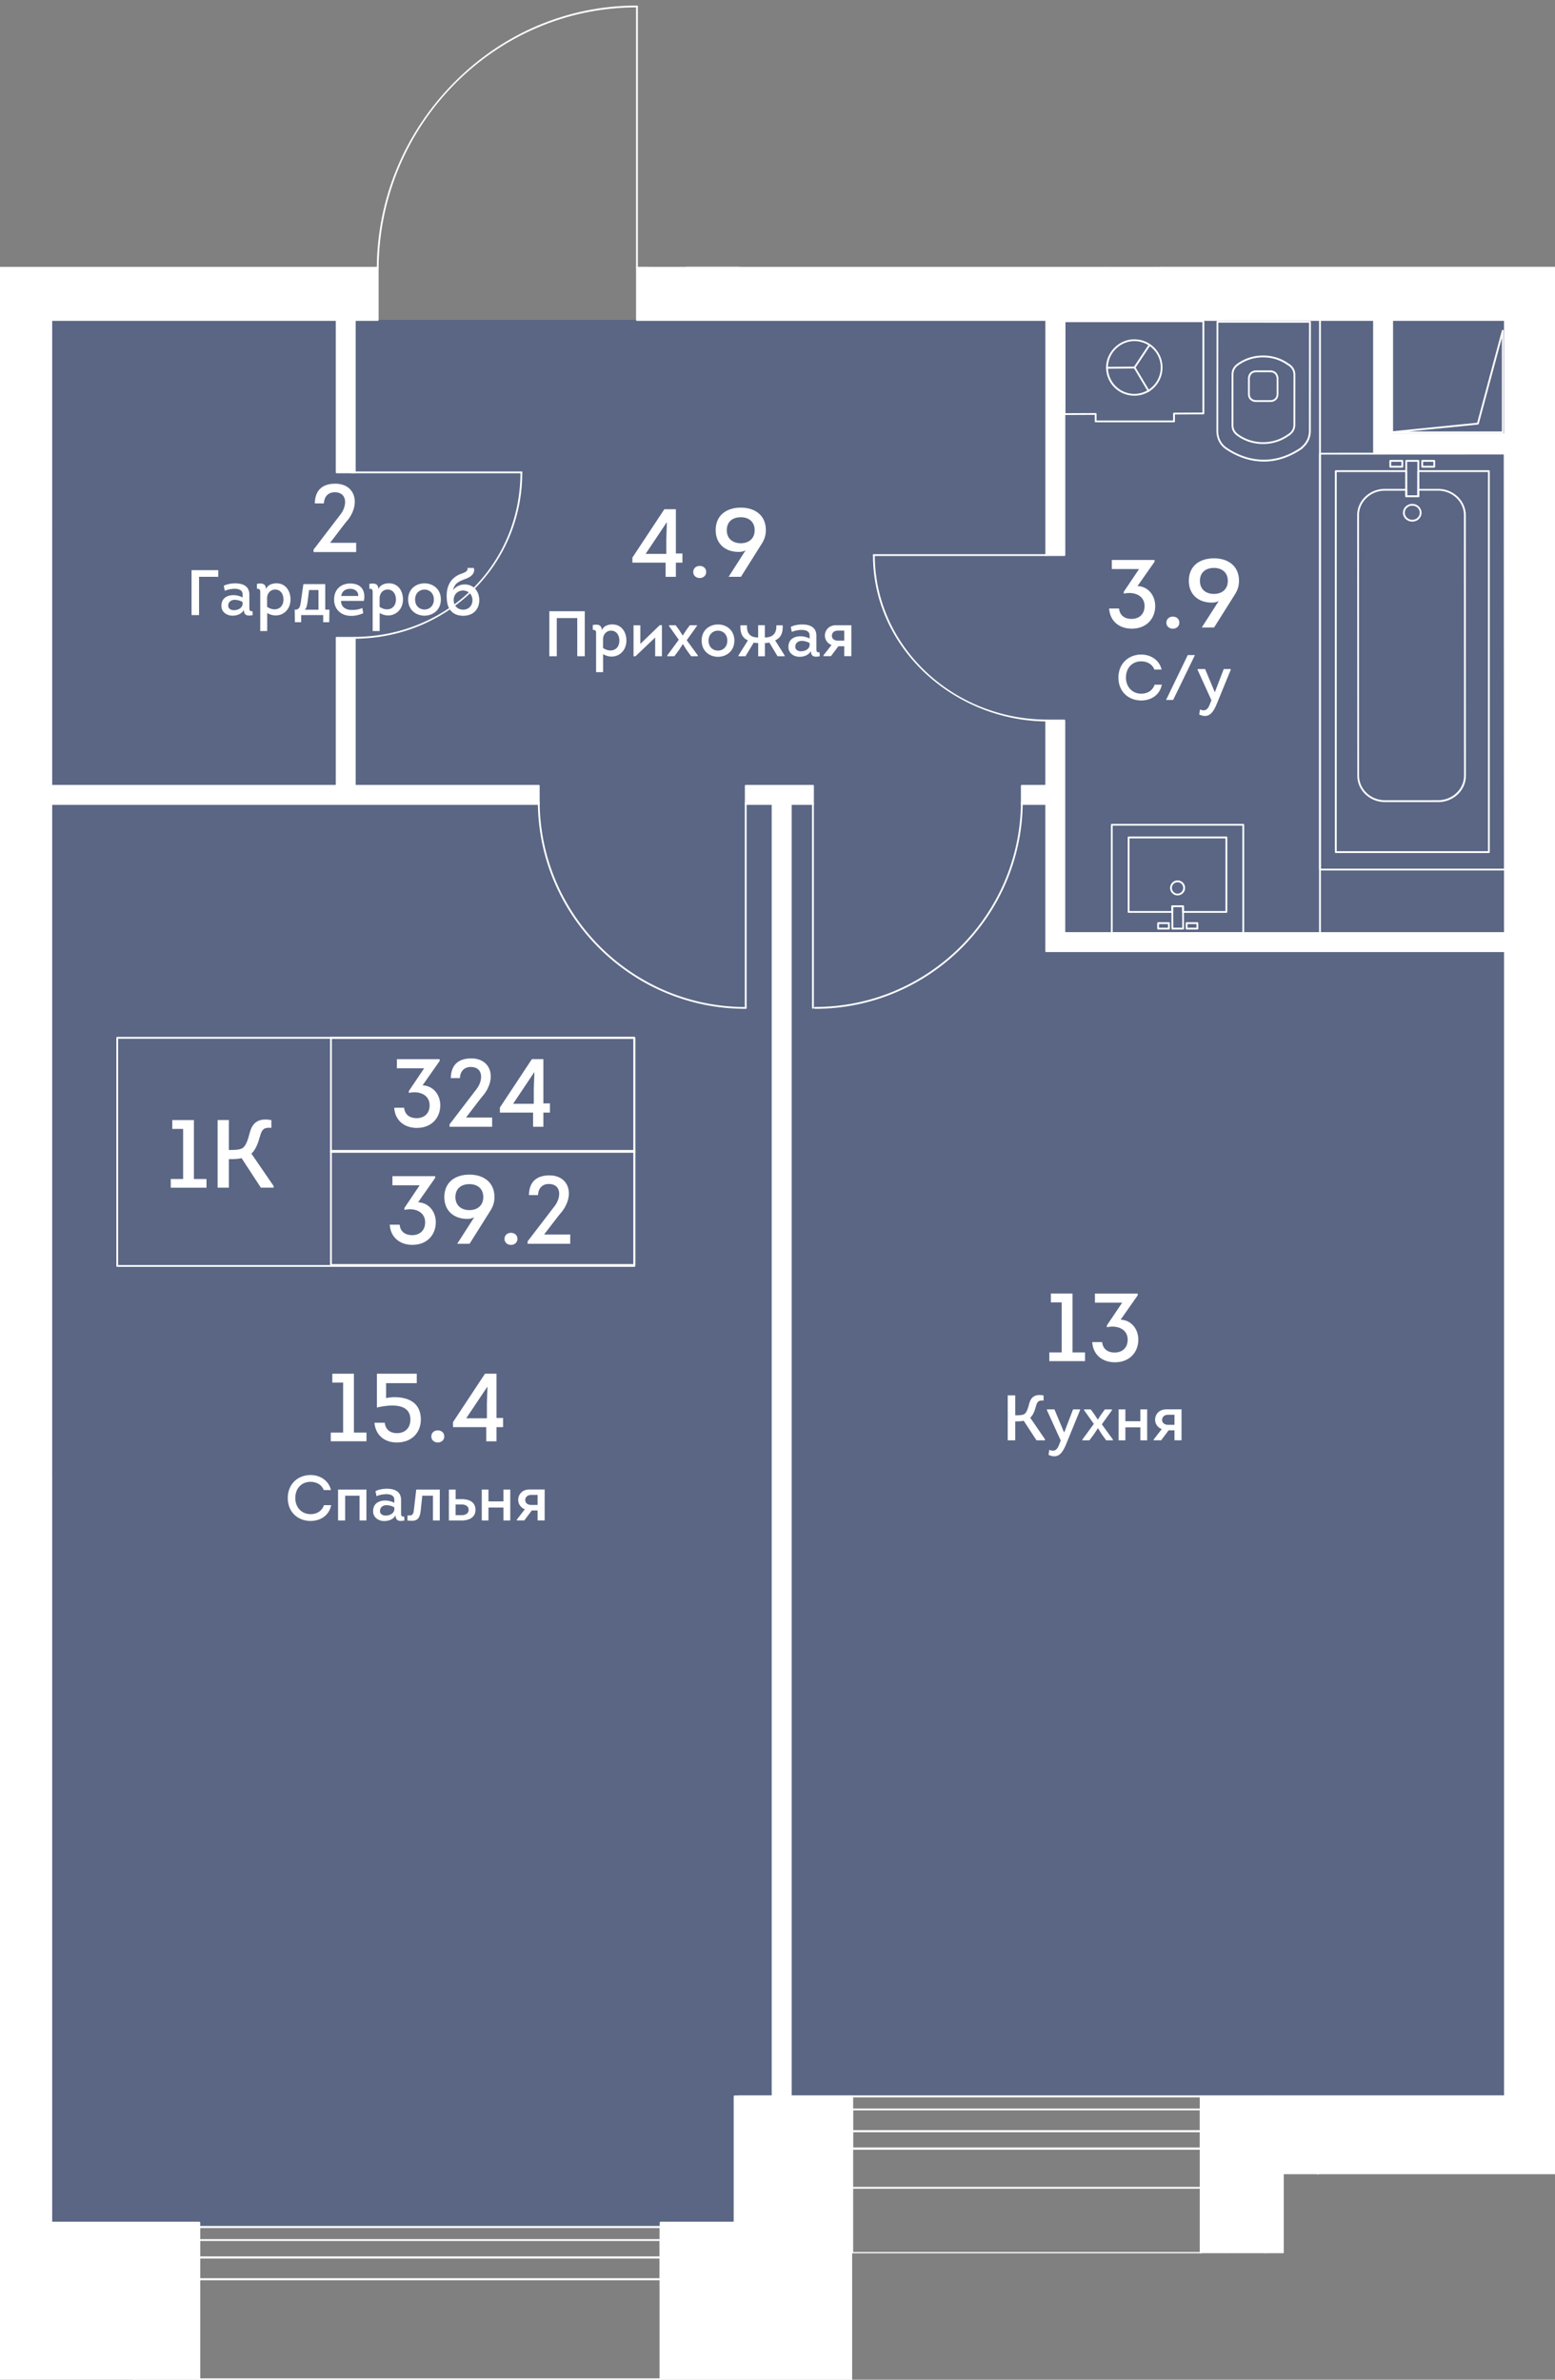 <svg viewBox="0 0 326.84 500" xmlns="http://www.w3.org/2000/svg"><rect x="0" y="0" width="326.84" height="500" fill="#808080" stroke="none"/><clipPath id="a"><path d="M326.84 56.07H136.47V0H78.7v56.07H0V500h179.11v-26.58h90.72v-16.59h57.01z"/></clipPath><clipPath id="b"><path d="M-840.47-770.29h2645.66V514.58H-840.47z"/></clipPath><clipPath id="c"><path d="M-840.47-770.29h2645.66V514.58H-840.47z"/></clipPath><path d="M319.08 67.21H6.37v373.9h.94v26.83h147.15v-27.22h164.62z" fill="#425688" opacity=".6"/><g clip-path="url(#a)"><g clip-path="url(#b)" fill="#fff"><path clip-path="url(#c)" d="M267.03 84.46h-3.04c-.48 0-.9-.16-1.21-.46s-.47-.72-.47-1.19v-3.49c0-.08.03-.14.05-.17.15-.8.79-1.32 1.62-1.32h3.05c.85 0 1.48.53 1.63 1.33.02.02.05.08.05.16v3.49c0 .98-.69 1.65-1.68 1.65m-3.04-6.25c-.66 0-1.14.39-1.25 1.02v.02c-.01.04-.03.08-.05.1v3.46c0 .37.12.68.36.91s.56.35.94.36h3.04c.78 0 1.31-.51 1.31-1.27v-3.49c-.01.01-.03-.02-.05-.07-.11-.65-.59-1.04-1.26-1.04z"/><path clip-path="url(#c)" d="M265.65 96.98c-2.83 0-5.67-.95-8.21-2.74-1.12-.85-1.76-2.19-1.76-3.67l.02-22.97c0-.11.08-.19.19-.19l19.45.02c.11 0 .19.08.19.19l-.02 22.91c0 1.43-.6 2.71-1.69 3.61a.2.2 0 0 1-.08.12c-2.55 1.78-5.32 2.72-8.02 2.72zm-9.58-29.19-.02 22.78c0 1.36.58 2.59 1.6 3.36 2.42 1.7 5.11 2.62 7.8 2.66h.27c2.6 0 5.27-.9 7.73-2.6.01-.04.03-.08.06-.1 1.04-.83 1.61-2.03 1.61-3.37l.02-22.72z"/><path clip-path="url(#c)" d="M265.48 93.29h-.01c-2.03 0-3.88-.6-5.51-1.79-.75-.58-1.1-1.28-1.1-2.21l.01-10.59c0-.92.35-1.62 1.1-2.21 1.63-1.19 3.48-1.79 5.51-1.79h.01c2.02 0 3.87.6 5.49 1.78.03 0 .07.01.1.03.02.01.04.02.06.04s.03.04.05.06c.73.58 1.07 1.27 1.07 2.19l-.01 10.39c0 .92-.34 1.61-1.07 2.18-.01.02-.02.05-.05.07-.02.02-.03.03-.05.04-.05.02-.09.02-.11.03-1.61 1.18-3.46 1.78-5.49 1.78m-5.29-2.1a8.78 8.78 0 0 0 5.28 1.72h.01c1.94 0 3.72-.58 5.28-1.72.04-.02.08-.04.11-.04.01-.02.02-.03.04-.04.66-.5.96-1.11.96-1.91l.01-10.39c0-.8-.3-1.41-.96-1.91-.01 0-.02-.02-.03-.04-.03 0-.07-.02-.11-.04-1.56-1.15-3.34-1.73-5.29-1.73h-.01c-1.94 0-3.72.58-5.28 1.71-.64.5-.95 1.11-.95 1.9l-.01 10.59c0 .79.3 1.4.95 1.9m-2.42 100.61h-9.11a.19.19 0 0 1-.19-.19v-1.01h-1.88v1.01c0 .05-.02.1-.05.13-.04.04-.09.06-.14.06h-9.18c-.11 0-.19-.08-.19-.19v-15.65c0-.11.08-.19.19-.19h20.55c.11 0 .19.08.19.19v15.65c0 .1-.08.19-.19.19m-8.92-.38h8.73v-15.27H237.4v15.27h8.8v-1.01c0-.05.02-.1.05-.13.04-.04.08-.06.13-.06h2.26c.1 0 .19.08.19.19zm2.82 3.88h-2.26a.19.19 0 0 1-.19-.19v-1.15c0-.05.02-.1.05-.13.04-.04.09-.06.14-.06h2.26c.1 0 .19.08.19.19l.01 1.15c0 .05-.02.1-.05.13a.24.24 0 0 1-.15.06m-2.07-.38h1.88v-.77h-1.88zm-3.92.38h-2.26a.19.19 0 0 1-.19-.19v-1.15c0-.05.02-.1.05-.13.04-.04.09-.06.14-.06h2.26c.1 0 .19.08.19.19l.01 1.15c0 .05-.02.1-.05.13a.24.24 0 0 1-.15.06m-2.07-.38h1.88v-.77h-1.88z"/><path clip-path="url(#c)" d="M247.51 188.14c-.42 0-.82-.16-1.11-.46-.3-.29-.46-.69-.46-1.11s.16-.82.46-1.12c.29-.3.69-.47 1.11-.47h.01c.87 0 1.57.7 1.58 1.57 0 .42-.16.82-.46 1.12-.31.3-.71.47-1.13.47zm0-2.77c-.32 0-.63.13-.85.35s-.35.53-.35.85.13.62.35.85c.22.22.53.35.84.35.66 0 1.19-.55 1.19-1.2.01-.67-.53-1.2-1.18-1.2"/><path clip-path="url(#c)" d="M261.32 196.25h-27.64c-.11 0-.19-.08-.19-.19V173.3c0-.11.08-.19.19-.19h27.64c.11 0 .19.08.19.19v22.76c0 .1-.09.19-.19.19m-27.45-.39h27.26v-22.38h-27.26z"/><path clip-path="url(#c)" d="M248.68 195.3h-2.26a.19.19 0 0 1-.19-.19l-.02-4.7c0-.05.02-.1.05-.13.03-.04.08-.06.13-.06h2.26c.1 0 .19.08.19.19l.02 4.7c0 .05-.02.1-.05.13-.04.04-.08.06-.13.06m-2.07-.38h1.88l-.02-4.32h-1.88zm69.69-12.02h-38.86c-.11 0-.19-.08-.19-.19V95.32c0-.11.08-.19.19-.19l38.82-.02c.11 0 .19.08.19.19l.04 87.41c0 .05-.02.1-.06.13-.03.05-.08.06-.13.06m-38.67-.38h38.48l-.04-87.03-38.44.02z"/><path clip-path="url(#c)" d="M296.84 109.6c-1.08 0-1.96-.83-1.96-1.86 0-.48.19-.94.54-1.29.37-.37.88-.58 1.42-.58s1.04.21 1.41.58c.35.35.54.81.54 1.29s-.19.94-.54 1.29c-.36.37-.87.57-1.41.57m0-3.36c-.44 0-.85.17-1.15.47-.28.28-.43.64-.43 1.02 0 .82.71 1.49 1.58 1.49.44 0 .85-.17 1.15-.47.28-.28.43-.64.43-1.02s-.16-.74-.43-1.02c-.3-.3-.71-.47-1.15-.47m-2.09-7.99h-2.53c-.11 0-.19-.08-.19-.19v-1.23c0-.05.02-.1.05-.14.04-.03.08-.05.14-.05h2.53c.11 0 .19.08.19.19v1.23c-.01.11-.09.19-.19.19m-2.35-.38h2.15v-.85h-2.15zm9.06.38h-2.53c-.11 0-.19-.08-.19-.19v-1.23c0-.11.08-.19.19-.19h2.53c.11 0 .19.08.19.19v1.23c0 .05-.02.1-.06.13-.03.04-.08.06-.13.06m-2.34-.38h2.15v-.85h-2.15z"/><path clip-path="url(#c)" d="M291.11 168.53c-3.21 0-5.82-2.49-5.82-5.55l-.03-54.71c0-1.48.61-2.88 1.71-3.93a5.963 5.963 0 0 1 4.12-1.62h4.49c.1 0 .19.08.19.19v1.18h2.15v-1.18c0-.11.08-.19.19-.19h4.15c3.21 0 5.83 2.49 5.83 5.55l.02 54.71c0 1.48-.61 2.88-1.71 3.93a5.963 5.963 0 0 1-4.12 1.62zm4.27-65.43h-4.3c-1.46 0-2.82.54-3.85 1.52s-1.59 2.27-1.59 3.65l.02 54.71c0 2.85 2.45 5.16 5.45 5.16l11.17-.01c1.46 0 2.82-.54 3.85-1.52s1.59-2.27 1.59-3.65l-.02-54.71c0-2.85-2.45-5.16-5.45-5.16h-3.96v1.18c0 .11-.08.19-.19.19h-2.53a.19.19 0 0 1-.19-.19z"/><path clip-path="url(#c)" d="M312.95 179.23h-32.19c-.11 0-.19-.08-.19-.19V98.99c0-.11.08-.19.19-.19h14.81c.11 0 .19.08.19.19v5.1h2.15v-5.1c0-.05.02-.1.06-.13.03-.04.08-.06.13-.06h14.84c.11 0 .19.08.19.19v80.05c.01.1-.08.19-.18.19m-32-.39h31.8V99.18H298.3v5.1c0 .05-.02.1-.05.13-.04.04-.08.06-.14.06h-2.53c-.11 0-.19-.08-.19-.19v-5.1h-14.43v79.66z"/><path clip-path="url(#c)" d="M298.11 104.47h-2.53c-.11 0-.19-.08-.19-.19v-7.45c0-.05.02-.1.06-.13.03-.04.08-.06.13-.06h2.53c.11 0 .19.08.19.19v7.45c0 .05-.02.1-.06.13-.03.05-.08.06-.13.06m-2.35-.38h2.15v-7.07h-2.15zm-18.32 93.49c-.11 0-.19-.08-.19-.19V65.82c0-.11.08-.19.19-.19s.19.08.19.19v131.57c0 .11-.08.19-.19.19M238.47 77.41c-.04 0-.07-.01-.11-.03a.193.193 0 0 1-.05-.27l3.12-4.69c.06-.08.18-.11.27-.05s.11.18.05.26l-3.12 4.69c-.04.06-.1.09-.16.09"/><path clip-path="url(#c)" d="M232.69 77.46a.19.19 0 0 1-.19-.19c0-.11.08-.19.19-.19l5.78-.05a.19.19 0 1 1 0 .38z"/><path clip-path="url(#c)" d="M241.42 82.34c-.06 0-.13-.03-.16-.09l-2.95-4.93a.182.182 0 0 1 .06-.26c.09-.06.2-.03.26.06l2.95 4.93c.05.09.02.21-.06.26-.03.02-.06.03-.1.03"/><path clip-path="url(#c)" d="M238.42 83.14a5.93 5.93 0 0 1-5.93-5.87c-.02-3.21 2.67-5.95 5.88-5.97h.05c1.56 0 3.03.6 4.15 1.7a5.877 5.877 0 0 1 1.77 4.17c.03 3.27-2.61 5.95-5.87 5.97zm-5.54-5.88c.02 3.04 2.51 5.5 5.55 5.5h.04a5.555 5.555 0 0 0 5.5-5.59c-.01-1.48-.6-2.86-1.66-3.9a5.487 5.487 0 0 0-3.88-1.6h-.05c-3.01.03-5.53 2.59-5.5 5.59"/><path clip-path="url(#c)" d="M246.76 88.73h-16.47c-.11 0-.19-.08-.19-.19v-1.37l-6.35.03a.19.19 0 0 1-.13-.05c-.04-.04-.05-.08-.05-.14V67.5c0-.11.08-.19.19-.19h29.18c.11 0 .19.08.19.19v19.37c0 .1-.08.19-.19.19l-5.98.03v1.45c-.01.11-.09.19-.2.19m-16.28-.38h16.09V86.9c0-.1.08-.19.19-.19l5.98-.03V67.69h-28.8v19.13l6.35-.03c.05 0 .1.02.13.05.04.04.06.08.06.14zm-15.7 76.76h5.88v3.81h-5.88zm-58.04 0h14.13v3.81h-14.13zm-146.25 0h102.75v3.81H10.49z"/><path clip-path="url(#c)" d="M70.76 134.01h3.81v33.01h-3.81zm0-66.78h3.81v32.02h-3.81zm247.02 132.62h-97.87v-48.46h3.81v44.65h94.06zM219.91 67.23h3.81v49.4h-3.81zm-57.52 99.78h3.81v273.45h-3.81zm274.59 32.84H322.55v-3.81h110.62v-60.2h3.81z"/><path clip-path="url(#c)" d="M316.32 67.23h10.98v373.24h-10.98zM-.2 310.57h10.98V467H-.2zm-2.74-200.34h13.72v54.89H-2.94z"/><path clip-path="url(#c)" d="M355.67 95.01h-66.86V67.23h3.82V91.2h59.23V67.23h3.81zM166.2 440.66h-3.81a.19.19 0 0 1-.19-.19V169.11h-5.45c-.11 0-.19-.08-.19-.19v-3.81c0-.11.08-.19.19-.19h14.13c.11 0 .19.08.19.19v3.81c0 .1-.08.19-.19.19h-4.48v271.36c-.01.1-.1.19-.2.19m-3.62-.38h3.43V168.92c0-.11.08-.19.19-.19h4.48v-3.43h-13.75v3.43h5.45c.11 0 .19.08.19.19v271.36zm-49.34-271.17H10.49c-.11 0-.19-.08-.19-.19v-3.61H-2.94c-.11 0-.19-.08-.19-.19v-54.89c0-.1.08-.19.19-.19h13.72c.11 0 .19.08.19.19v54.69h59.6v-30.91c0-.11.08-.19.19-.19h3.81c.11 0 .19.08.19.19v30.91h38.48c.11 0 .19.08.19.19v3.81c0 .11-.09.19-.19.19m-102.56-.38h102.37v-3.43H74.57c-.11 0-.19-.08-.19-.19V134.2h-3.43v30.91c0 .11-.08.19-.19.19H10.78c-.03 0-.07-.01-.1-.03zm-13.43-3.8h13.24c.04 0 .07.01.1.03v-54.54H-2.75v54.51zm77.32-65.49h-3.81c-.11 0-.19-.08-.19-.19V67.23c0-.11.08-.19.19-.19h3.81c.11 0 .19.08.19.19v32.02c0 .11-.09.19-.19.19m-3.62-.38h3.43V67.42h-3.43zm152.77 17.76h-3.81c-.11 0-.19-.08-.19-.19v-49.4c0-.11.08-.19.19-.19h3.81c.11 0 .19.08.19.19v49.4c0 .11-.08.19-.19.19m-3.62-.38h3.43V67.42h-3.43z"/><path clip-path="url(#c)" d="M327.3 440.67h-10.98a.19.19 0 0 1-.19-.19V200.04H219.9c-.11 0-.19-.08-.19-.19v-30.74h-4.94c-.11 0-.19-.08-.19-.19v-3.81c0-.11.08-.19.19-.19h4.94v-13.53c0-.11.08-.19.19-.19h3.81c.11 0 .19.08.19.19v44.46h92.22V95.2H288.8a.19.19 0 0 1-.19-.19V67.23c0-.1.08-.19.19-.19h3.81c.11 0 .19.08.19.19v23.78h23.32V67.23c0-.1.08-.19.19-.19h10.98c.11 0 .19.08.19.19v23.78h24.18V67.23c0-.1.08-.19.19-.19h3.81c.11 0 .19.08.19.19v27.78c0 .11-.08.19-.19.19h-28.18v100.64h105.48v-60.01c0-.11.08-.19.19-.19h3.81c.11 0 .19.08.19.19v27.18h5.4c.11 0 .19.08.19.19v3.81c0 .1-.08.19-.19.19h-5.4v32.64c0 .11-.08.19-.19.19H327.49v240.43c0 .12-.08.21-.19.21m-10.78-.39h10.6V199.85c0-.11.08-.19.19-.19H436.8v-32.64c0-.11.08-.19.19-.19h5.4v-3.43h-5.4c-.11 0-.19-.08-.19-.19v-27.18h-3.43v60.01c0 .11-.08.19-.19.19H327.3c-.11 0-.19-.08-.19-.19V95.01c0-.11.08-.19.19-.19h28.18v-27.4h-3.43V91.2c0 .11-.08.19-.19.19H327.3c-.11 0-.19-.08-.19-.19V67.42h-10.6V91.2c0 .11-.08.19-.19.19h-23.7a.19.19 0 0 1-.19-.19V67.42H289v27.4h27.32c.11 0 .19.08.19.19v101.03c0 .11-.08.19-.19.19h-92.61c-.11 0-.19-.08-.19-.19v-44.46h-3.43v13.53c0 .1-.08.19-.19.19h-4.94v3.43h4.94c.11 0 .19.08.19.19v30.74h96.23c.11 0 .19.08.19.19v240.43zM10.78 467.19H-.2c-.11 0-.19-.08-.19-.19V310.57c0-.1.08-.19.19-.19h10.98c.11 0 .19.09.19.19V467c0 .11-.08.19-.19.19m-10.79-.38h10.6V310.76H-.01v156.05zM133.88 56.44c-.11 0-.19-.08-.19-.19V1.36c0-.11.08-.19.19-.19s.19.08.19.19v54.89c0 .11-.08.19-.19.19"/><path clip-path="url(#c)" d="M79.39 56.44c-.11 0-.19-.08-.19-.19.1-14.58 5.84-28.37 16.15-38.82C105.7 6.95 119.36 1.17 133.82 1.17h.06c.11 0 .19.09.19.19 0 .11-.08.19-.19.19h-.06c-29.71 0-54.03 24.52-54.24 54.7 0 .11-.09.19-.19.19m91.48 155.52c-.11 0-.19-.08-.19-.19v-43c0-.1.08-.19.19-.19s.19.08.19.19v43c0 .11-.08.19-.19.19m.46 0c-.13 0-.24-.07-.24-.19 0-.11.08-.19.19-.19h.05c23.7 0 43.1-19.26 43.26-42.97 0-.1.08-.19.19-.19.1 0 .19.09.19.19-.17 23.92-19.74 43.35-43.64 43.35m-14.59 0c-.11 0-.19-.08-.19-.19v-43c0-.1.08-.19.19-.19s.19.08.19.19v43c0 .11-.08.19-.19.19"/><path clip-path="url(#c)" d="M156.69 211.96c-23.9 0-43.48-19.43-43.64-43.34a.19.19 0 1 1 .38 0c.17 23.7 19.57 42.97 43.26 42.97.13 0 .24.07.24.19s-.12.18-.24.18M109.58 99.44H73.9c-.11 0-.19-.08-.19-.19s.08-.19.19-.19h35.68c.11 0 .19.08.19.19s-.09.19-.19.19"/><path clip-path="url(#c)" d="M74.6 134.2a.19.19 0 0 1-.19-.19c0-.11.08-.19.19-.19 19.53-.13 34.81-15.32 34.79-34.57 0-.11.08-.19.19-.19s.19.08.19.19c.01 9.39-3.64 18.17-10.27 24.73-6.61 6.53-15.45 10.16-24.9 10.22zm145.31-17.38h-36.23c-.11 0-.19-.08-.19-.19s.08-.19.19-.19h36.23c.11 0 .19.08.19.19s-.09.19-.19.19"/><path clip-path="url(#c)" d="M219.91 151.58c-9.39-.06-18.69-3.79-25.52-10.22-7.04-6.63-10.91-15.41-10.9-24.73 0-.11.08-.19.19-.19s.19.08.19.19c-.02 18.92 16.15 34.43 36.04 34.57a.19.19 0 1 1 0 .38m-28-98.07h-8.23v-99.72h-28.36v-8.23h36.59z"/><path clip-path="url(#c)" d="M192.1 53.7h-8.61v-99.72h-28.36v-8.61h36.97zm-8.23-.38h7.86V-54.25h-36.21v7.85h28.36v99.72zm159.9 3.12h-99.71c-.11 0-.19-.08-.19-.19s.08-.19.19-.19h99.52V-94.5h-99.52c-.11 0-.19-.08-.19-.19s.08-.19.19-.19h99.71c.11 0 .19.08.19.19V56.25c0 .11-.08.19-.19.19"/><path clip-path="url(#c)" d="M244.05 56.44c-.11 0-.19-.08-.19-.19V-94.69c0-.11.08-.19.19-.19s.19.08.19.19V56.25c0 .11-.08.19-.19.19m-72.26-5.48h-16.47c-.11 0-.19-.08-.19-.19V-39.8c0-.11.08-.19.19-.19h16.47c.11 0 .19.08.19.19v90.57c0 .1-.09.19-.19.19m-16.28-.39h16.09v-90.19h-16.09z"/><path clip-path="url(#c)" d="M155.32 30.83h-10.98c-.11 0-.19-.08-.19-.19s.08-.19.19-.19h10.98c.11 0 .19.08.19.19s-.08.19-.19.19m166.49 10.06h-59.46c-.11 0-.19-.08-.19-.19V-72.73c0-.11.08-.19.19-.19h59.46c.11 0 .19.08.19.19V40.7c0 .11-.08.19-.19.19m-59.27-.38h59.08V-72.55h-59.08z"/><path clip-path="url(#c)" d="M144.34 29.47h10.98v26.78h-10.98z"/><path clip-path="url(#c)" d="M155.51 56.44h-11.36V29.28h11.36zm-10.98-.38h10.6v-26.4h-10.6zm171.35 34.97H292.3c-.1 0-.19-.08-.19-.18s.07-.19.17-.2l18.2-1.82 5.2-19.38c.02-.09.1-.15.21-.14.1.01.16.1.16.19v21.34c.01.11-.07.19-.17.19m-19.75-.38h19.55V70.94l-4.86 18.12a.18.18 0 0 1-.16.14zm-69.46-40.61h-26.53c-.11 0-.19-.08-.19-.19V-15.1c0-.11.08-.19.19-.19h26.53c.11 0 .19.08.19.19v64.95c0 .11-.08.19-.19.19m-26.34-.38h26.15v-64.57h-26.15z"/><path clip-path="url(#c)" d="M226.67 50.04h-26.53c-.1 0-.19-.08-.19-.18-.01-.1.06-.19.17-.2l22.71-2.72 3.65-62.05c0-.1.11-.18.19-.18.1 0 .18.09.18.19v64.95c.01.11-.07.19-.18.19m-23.34-.38h23.15V-8.62l-3.28 55.73c0 .09-.08.17-.17.18zm-23.77-7.85c-.86 0-1.56-.7-1.56-1.56s.7-1.56 1.56-1.56 1.56.7 1.56 1.56-.7 1.56-1.56 1.56m0-2.75c-.65 0-1.18.53-1.18 1.18s.53 1.18 1.18 1.18 1.18-.53 1.18-1.18-.53-1.18-1.18-1.18m0-1.83c-.86 0-1.56-.7-1.56-1.56 0-.87.7-1.57 1.56-1.57s1.56.7 1.56 1.57c0 .86-.7 1.56-1.56 1.56m0-2.74a1.184 1.184 0 0 0 0 2.37 1.184 1.184 0 0 0 0-2.37m0-1.83c-.86 0-1.56-.7-1.56-1.56s.7-1.56 1.56-1.56 1.56.7 1.56 1.56-.7 1.56-1.56 1.56m0-2.75c-.65 0-1.18.53-1.18 1.18s.53 1.18 1.18 1.18 1.18-.53 1.18-1.18-.53-1.18-1.18-1.18m0-1.83c-.86 0-1.56-.7-1.56-1.56s.7-1.56 1.56-1.56 1.56.7 1.56 1.56-.7 1.56-1.56 1.56m0-2.74c-.65 0-1.18.53-1.18 1.18s.53 1.19 1.18 1.19a1.184 1.184 0 0 0 0-2.37m0-1.83c-.86 0-1.56-.7-1.56-1.56 0-.87.7-1.57 1.56-1.57s1.56.7 1.56 1.57c0 .86-.7 1.56-1.56 1.56m0-2.75a1.184 1.184 0 0 0 0 2.37c.65 0 1.18-.53 1.18-1.18s-.53-1.19-1.18-1.19m0-1.82c-.86 0-1.56-.7-1.56-1.56s.7-1.56 1.56-1.56 1.56.7 1.56 1.56c0 .85-.7 1.56-1.56 1.56m0-2.75c-.65 0-1.18.53-1.18 1.18s.53 1.18 1.18 1.18 1.18-.53 1.18-1.18-.53-1.18-1.18-1.18m0-12.81c-1.36 0-2.48-1.11-2.48-2.48 0-1.36 1.11-2.48 2.48-2.48a2.48 2.48 0 1 1 0 4.96m0-4.57a2.1 2.1 0 1 0 0 4.2 2.1 2.1 0 0 0 0-4.2m-5.95 32.02h-14.64c-.11 0-.19-.08-.19-.19v-54.89c0-.11.08-.19.19-.19h14.64c.11 0 .19.08.19.19v54.89c.01.11-.08.19-.19.19m-14.44-.38h14.26v-54.51h-14.26zm221.19 456.87h-10.98a.19.19 0 0 1-.19-.19v-35.49h-92.01v35.49c0 .1-.08.19-.19.19h-10.97a.19.19 0 0 1-.19-.19v-46.66c0-.11.08-.19.19-.19h114.35c.1 0 .19.08.19.19v46.66c-.01.1-.09.19-.2.19m-10.79-.38h10.6v-46.28H266.2v46.28h10.6v-35.49c0-.1.08-.19.19-.19h92.4c.11 0 .19.08.19.19v35.49zm-344.15.37h-48.48c-.11 0-.19-.08-.19-.19v-19.21c0-.11.08-.19.19-.19h48.48c.11 0 .19.08.19.19v19.21c0 .11-.09.19-.19.19m-48.3-.37h48.11v-18.83h-48.11z"/><path clip-path="url(#c)" d="M347.1 487.62h-43.23a.19.19 0 0 1-.19-.19v-18.44c0-.1.08-.19.19-.19h43.23c.1 0 .19.09.19.19v18.44c-.01.1-.09.19-.19.19m-43.05-.39h42.85v-18.06h-42.85z"/><path clip-path="url(#c)" d="M347.1 487.61h-43.23c-.09 0-.17-.06-.18-.15-.02-.09.03-.18.11-.21l21.2-9.05-21.2-9.05c-.1-.04-.14-.15-.1-.25s.15-.15.25-.1l21.54 9.19 21.54-9.19c.1-.05.21 0 .25.1s0 .21-.1.25l-21.2 9.05 21.2 9.05c.08.03.13.12.11.21-.03.09-.1.15-.19.15m-42.3-.38h41.36l-20.68-8.82zm54.52 4.66h-72.27c-.11 0-.19-.08-.19-.19 0-.1.08-.19.19-.19h72.27c.11 0 .19.09.19.19 0 .11-.08.19-.19.19m0 2.74h-72.27c-.11 0-.19-.08-.19-.19 0-.1.08-.19.19-.19h72.27c.11 0 .19.09.19.19 0 .11-.08.19-.19.19m-220.47 5.5H41.88a.19.19 0 0 1-.19-.19v-32.02c0-.11.08-.19.19-.19h96.97c.11 0 .19.08.19.19v32.02c0 .1-.08.19-.19.19m-96.78-.39h96.59V468.1H42.07z"/><path clip-path="url(#c)" d="M138.85 479.08H41.88c-.11 0-.19-.08-.19-.19v-4.57c0-.1.08-.19.19-.19h96.97c.11 0 .19.09.19.19v4.57c0 .11-.08.19-.19.19m-96.78-.37h96.59v-4.2H42.07z"/><path clip-path="url(#c)" d="M138.85 474.51H41.88c-.11 0-.19-.08-.19-.19v-3.66c0-.1.08-.19.19-.19h96.97c.11 0 .19.09.19.19v3.66c0 .11-.08.19-.19.19m-96.78-.38h96.59v-3.28H42.07zm210.3-.53H179.1a.19.19 0 0 1-.19-.19v-32.93c0-.1.08-.19.19-.19h73.27c.11 0 .19.08.19.19v32.93c0 .1-.08.19-.19.19m-73.08-.39h72.89v-32.55h-72.89z"/><path clip-path="url(#c)" d="M252.37 451.64H179.1c-.11 0-.19-.08-.19-.19v-3.66c0-.1.08-.19.19-.19h73.27c.11 0 .19.09.19.19v3.66c0 .11-.08.19-.19.19m-73.08-.38h72.89v-3.28h-72.89z"/><path clip-path="url(#c)" d="M252.37 447.98H179.1c-.11 0-.19-.08-.19-.19v-4.57c0-.1.08-.19.19-.19h73.27c.11 0 .19.09.19.19v4.57c0 .11-.08.19-.19.19m-73.08-.38h72.89v-4.2h-72.89zM33.65 494.63h-64.04c-.11 0-.19-.08-.19-.19v-7.32c0-.11.08-.19.19-.19h64.04c.11 0 .19.08.19.19v7.32c0 .11-.08.19-.19.19m-63.85-.37h63.66v-6.94H-30.2zm399.58-6.94h-8.23a.19.19 0 0 1-.19-.19v-27.25h-75.55v27.25c0 .1-.08.19-.19.19h-8.23a.19.19 0 0 1-.19-.19v-35.68c0-.1.08-.19.19-.19h92.4c.11 0 .19.08.19.19v35.68c-.01.1-.09.19-.2.19m-8.04-.38h7.86v-35.3h-92.02v35.3h7.85v-27.25c0-.11.08-.19.19-.19h75.93c.11 0 .19.08.19.19zm-195.04-7.86h-10.98c-.11 0-.19-.08-.19-.19v-38.42c0-.1.08-.19.19-.19h10.98c.11 0 .19.08.19.19v38.42c0 .11-.09.19-.19.19m-10.79-.38h10.6v-38.04h-10.6zm-1.11.38H25.42c-.11 0-.19-.08-.19-.19v-10.97c0-.11.08-.19.19-.19H154.4c.11 0 .19.08.19.19v10.97c0 .11-.08.19-.19.19m-128.79-.38h128.61v-10.6H25.61z"/><path clip-path="url(#c)" d="M266.01 451.64H166.3c-.11 0-.19-.08-.19-.19v-10.98c0-.1.08-.19.19-.19h99.71c.11 0 .19.08.19.19v10.98c0 .11-.08.19-.19.19m-99.52-.38h99.34v-10.6h-99.34z"/><path clip-path="url(#c)" d="M266.01 459.87H166.3c-.11 0-.19-.08-.19-.19v-8.23c0-.1.08-.19.19-.19h99.71c.11 0 .19.09.19.19v8.23c0 .11-.08.19-.19.19m-99.52-.38h99.34v-7.85h-99.34z"/><path clip-path="url(#c)" d="M173.61 487.31h-7.32c-.11 0-.19-.08-.19-.19v-27.45c0-.1.08-.19.19-.19h7.32c.11 0 .19.08.19.19v27.45c.01.11-.08.19-.19.19m-7.12-.37h6.94v-27.07h-6.94zm118.73 7.69h-27.44c-.11 0-.19-.08-.19-.19v-7.32c0-.11.08-.19.19-.19h27.44c.11 0 .19.08.19.19v7.32c0 .11-.08.19-.19.19m-27.25-.37h27.07v-6.94h-27.07z"/><path clip-path="url(#c)" d="M266.01 487.31h-8.23c-.11 0-.19-.08-.19-.19v-27.44c0-.1.08-.19.19-.19h8.23c.11 0 .19.08.19.19v27.44c0 .11-.08.19-.19.19m-8.04-.37h7.86v-27.06h-7.86z"/><path clip-path="url(#c)" d="M1793.74 502.87h-54.84c-.1 0-.19-.09-.19-.19v-2.55h-132.32v2.55c0 .1-.09.19-.19.19h-53.97a.19.19 0 0 1-.19-.19v-2.55h-110.31v2.55c0 .1-.08.19-.19.19h-53.97c-.1 0-.19-.09-.19-.19v-2.55H1277v2.55c0 .1-.09.19-.19.19h-54.04c-.1 0-.19-.09-.19-.19v-2.55h-100.12v2.55c0 .1-.08.19-.19.19h-53.97a.19.19 0 0 1-.19-.19v-2.55h-122.4a.19.19 0 0 1-.19-.19v-27.25H890.1v27.25c0 .1-.09.19-.19.19h-191v2.55c0 .1-.09.19-.19.19h-53.97a.19.19 0 0 1-.19-.19v-2.55H534.24v2.55c0 .1-.08.19-.19.19h-53.97a.19.19 0 0 1-.19-.19v-2.55h-86.53v2.55c0 .1-.08.19-.19.19h-33.85a.19.19 0 0 1-.19-.19V461.7h-71.89v40.98c0 .1-.09.19-.19.19h-34.68c-.1 0-.19-.09-.19-.19V473.6h-72.89v26.34c0 .1-.08.19-.19.19H28.35v2.55c0 .1-.08.19-.19.19h-53.97a.19.19 0 0 1-.19-.19v-2.55h-135.01v2.55c0 .1-.08.19-.19.19h-53.97c-.1 0-.19-.09-.19-.19v-2.55h-133.37a.19.19 0 0 1-.19-.19v-27.25h-55.42v27.25c0 .1-.08.19-.19.19h-134.29v2.55c0 .1-.08.19-.19.19h-53.97a.19.19 0 0 1-.19-.19v-2.55h-181.67v2.55c0 .1-.08.19-.19.19H-829a.19.19 0 0 1-.19-.19v-53.97c0-.11.08-.19.19-.19h2.55V276H-829c-.11 0-.19-.08-.19-.19v-53.97c0-.11.08-.19.19-.19h2.55V62.85H-829c-.11 0-.19-.08-.19-.19V8.68c0-.11.08-.19.19-.19h2.55v-135.93H-829c-.11 0-.19-.08-.19-.19v-43c0-.1.08-.19.19-.19h40.98v-72.8H-829c-.11 0-.19-.08-.19-.19v-43c0-.11.08-.19.19-.19h2.55v-165.2H-829c-.11 0-.19-.08-.19-.19v-53.97c0-.1.08-.19.19-.19h2.55v-198.13H-829a.19.19 0 0 1-.19-.19v-53.97c0-.11.08-.19.19-.19h53.97c.11 0 .19.08.19.19v2.55h181.67v-2.55c0-.11.08-.19.19-.19h53.97c.11 0 .19.08.19.19v2.55h135.01v-2.55c0-.11.08-.19.19-.19h53.97c.11 0 .19.08.19.19v2.55h134.1v-2.55c0-.11.09-.19.19-.19h53.97c.11 0 .19.08.19.19v2.55H-26v-2.55c0-.11.08-.19.19-.19h53.97c.11 0 .19.08.19.19v2.55h182.58v-2.55c0-.11.09-.19.19-.19h43c.11 0 .19.08.19.19v41.89h72.8v-41.89c0-.11.08-.19.19-.19h43c.11 0 .19.08.19.19v2.55h119.46v-2.55c0-.11.08-.19.19-.19h53.97c.11 0 .19.08.19.19v2.55h110.31v-2.55c0-.11.08-.19.19-.19h53.97c.11 0 .19.08.19.19v2.55h126.78v-2.55c0-.11.09-.19.19-.19h53.97c.1 0 .19.08.19.19v2.55h126.78v-2.55c0-.11.08-.19.19-.19h53.97c.11 0 .19.08.19.19v2.55h139.77c.1 0 .19.08.19.19v28.17h55.42v-28.17c0-.11.08-.19.19-.19h198.32v-2.55c0-.11.08-.19.19-.19h53.97c.1 0 .19.08.19.19v2.55h220.09v-2.55c0-.11.08-.19.19-.19h53.97c.1 0 .19.08.19.19v53.97c0 .1-.09.19-.19.19h-2.55v131.41h2.55c.1 0 .19.08.19.19v53.86c0 .1-.09.19-.19.19h-2.55v124.27h2.55c.1 0 .19.08.19.19v53.64c0 .11-.09.19-.19.19h-2.55v110.46h2.55c.1 0 .19.08.19.19v40.25c0 .11-.09.19-.19.19h-40.98v72.81h40.98c.1 0 .19.08.19.19v39.34c0 .11-.09.19-.19.19h-2.55V44.17h2.55c.1 0 .19.08.19.19v54.16c0 .1-.09.19-.19.19h-2.55v147.63h2.55c.1 0 .19.08.19.19v53.68c0 .1-.09.19-.19.19h-2.55v147.87h2.55c.1 0 .19.09.19.19v54.23c.03.09-.06.18-.16.18m-54.65-.38h54.46v-53.84H1791a.19.19 0 0 1-.19-.19V300.21c0-.11.09-.19.19-.19h2.55v-53.3H1791a.19.19 0 0 1-.19-.19V98.52c0-.11.09-.19.19-.19h2.55V44.55H1791a.19.19 0 0 1-.19-.19V-77.31c0-.11.09-.19.19-.19h2.55v-38.96h-40.98a.19.19 0 0 1-.19-.19v-73.18c0-.11.09-.19.19-.19h40.98v-39.87H1791a.19.19 0 0 1-.19-.19v-110.84c0-.1.09-.19.19-.19h2.55v-53.26H1791c-.1 0-.19-.09-.19-.19v-124.65c0-.11.09-.19.19-.19h2.55v-53.48H1791a.19.19 0 0 1-.19-.19v-131.79c0-.11.09-.19.19-.19h2.55v-53.59h-53.59v2.55c0 .11-.09.19-.19.19H1519.3a.19.19 0 0 1-.19-.19v-2.55h-53.59v2.55c0 .11-.09.19-.19.19H1267v28.17c0 .1-.08.19-.19.19h-55.8c-.1 0-.19-.09-.19-.19v-28.17h-139.77c-.11 0-.19-.08-.19-.19v-2.55h-53.59v2.55c0 .11-.08.19-.19.19H889.91c-.11 0-.19-.08-.19-.19v-2.55h-53.59v2.55c0 .11-.09.19-.19.19H708.78c-.11 0-.19-.08-.19-.19v-2.55H655v2.55c0 .11-.08.19-.19.19h-110.7c-.11 0-.19-.08-.19-.19v-2.55h-53.59v2.55c0 .11-.08.19-.19.19H370.3c-.11 0-.19-.08-.19-.19v-2.55H327.5v41.89c0 .11-.08.19-.19.19h-73.18c-.11 0-.19-.08-.19-.19v-41.89h-42.61v2.55c0 .11-.08.19-.19.19H28.16a.19.19 0 0 1-.19-.19v-2.55h-53.59v2.55c0 .11-.09.19-.19.19H-161.2a.19.19 0 0 1-.19-.19v-2.55h-53.59v2.55c0 .11-.09.19-.19.19h-134.48c-.11 0-.19-.08-.19-.19v-2.55h-53.59v2.55c0 .11-.08.19-.19.19h-135.39c-.11 0-.19-.08-.19-.19v-2.55h-53.59v2.55c0 .11-.08.19-.19.19h-182.05c-.11 0-.19-.08-.19-.19v-2.55h-53.59v53.59h2.55c.1 0 .19.08.19.19v198.51c0 .1-.09.19-.19.19h-2.55v53.59h2.55c.1 0 .19.09.19.19v165.58c0 .11-.09.19-.19.19h-2.55V-244h40.98c.1 0 .19.08.19.19v73.18c0 .11-.09.19-.19.19h-40.98v42.61h2.55c.1 0 .19.08.19.19V8.68c0 .11-.09.19-.19.19h-2.55v53.6h2.55c.1 0 .19.08.19.19v159.18c0 .11-.09.19-.19.19h-2.55v53.59h2.55c.1 0 .19.09.19.19v172.9c0 .1-.09.19-.19.19h-2.55v53.6h53.59v-2.55c0-.1.08-.19.19-.19h182.05c.11 0 .19.09.19.19v2.55h53.59v-2.55c0-.1.08-.19.19-.19h134.29v-27.25c0-.1.08-.19.19-.19h55.8c.11 0 .19.09.19.19v27.25h133.37c.1 0 .19.09.19.19v2.55h53.59v-2.55c0-.1.09-.19.19-.19h135.39c.1 0 .19.09.19.19v2.55h53.59v-2.55c0-.1.09-.19.19-.19h150.75V473.4c0-.1.08-.19.19-.19h73.27c.11 0 .19.09.19.19v29.08h34.3V461.5c0-.1.09-.19.19-.19h72.27c.11 0 .19.09.19.19v40.98h33.47v-2.55c0-.1.08-.19.19-.19h86.91c.11 0 .19.09.19.19v2.55h53.59v-2.55c0-.1.08-.19.19-.19h110.69c.11 0 .19.09.19.19v2.55h53.59v-2.55c0-.1.09-.19.19-.19h191v-27.25c0-.1.08-.19.19-.19h55.8c.11 0 .19.09.19.19v27.25h122.39c.11 0 .19.09.19.19v2.55h53.59v-2.55c0-.1.08-.19.19-.19h100.5c.1 0 .19.09.19.19v2.55h53.66v-2.55c0-.1.08-.19.19-.19h110.75c.11 0 .19.09.19.19v2.55h53.6v-2.55c0-.1.08-.19.19-.19h110.69c.1 0 .19.09.19.19v2.55h53.6v-2.55c0-.1.08-.19.19-.19h132.7c.11 0 .19.09.19.19v2.56z"/><path clip-path="url(#c)" d="M144.15-24.25h.38V29.7h-.38zm117.98 524.37H179.1c-.11 0-.19-.08-.19-.19 0-.1.08-.19.19-.19h83.03c.11 0 .19.09.19.19 0 .11-.08.19-.19.19m-265.07-335h13.72v145.45H-2.94z"/><path clip-path="url(#c)" d="M10.78 310.76H-2.94c-.11 0-.19-.08-.19-.19V165.12c0-.11.08-.19.19-.19h13.72c.11 0 .19.08.19.19v145.45c0 .11-.08.19-.19.19m-13.53-.38h13.34V165.3H-2.75zm383.11 130.09H252.37v74.1h34.68v-11.89h72.05v10.52h34.07V467h-12.81zm-76.59 28.56h43.98v18.72h-43.98z"/><path clip-path="url(#c)" d="M287.05 514.76h-34.68c-.1 0-.19-.09-.19-.19v-74.1c0-.1.08-.19.19-.19h127.99c.11 0 .19.08.19.19v26.35h12.62c.11 0 .19.08.19.19v46.19c0 .11-.08.19-.19.19H359.1c-.11 0-.19-.08-.19-.19v-10.33h-71.66v11.7c-.01.1-.09.19-.2.19m-34.49-.38h34.3v-11.7c0-.11.08-.19.19-.19h72.04c.11 0 .19.08.19.19v10.33h33.69v-45.82h-12.62c-.11 0-.19-.08-.19-.19v-26.34h-127.6zm95.19-26.44h-43.98a.19.19 0 0 1-.19-.19v-18.72c0-.11.08-.19.19-.19h43.98c.11 0 .19.08.19.19v18.72c0 .1-.09.19-.19.19m-43.79-.38h43.59v-18.34h-43.59zM530.39 56.25h-65.87v-161.92h-31.1v10.98h20.13l.91 150.94h-99.71l-.92-150.94h20.13v-10.98h-51.23v10.98h20.12l.92 150.94H243.14V-94.69h20.13v-10.98h-31.11V56.25h-98.28v10.98h396.51z"/><path clip-path="url(#c)" d="M530.39 67.42H133.88c-.11 0-.19-.08-.19-.19V56.25c0-.11.08-.19.19-.19h98.09v-161.73c0-.11.08-.19.19-.19h31.11c.1 0 .19.08.19.19v10.98c0 .11-.08.19-.19.19h-19.94V56.06h100.24l-.91-150.56h-19.94c-.11 0-.19-.08-.19-.19v-10.98c0-.11.08-.19.19-.19h51.23c.1 0 .19.08.19.19v10.98c0 .11-.08.19-.19.19h-19.94l.91 150.56h99.33l-.89-150.56h-19.94c-.11 0-.19-.08-.19-.19v-10.98c0-.11.08-.19.19-.19h31.1c.11 0 .19.08.19.19V56.06h65.68c.1 0 .19.08.19.19v10.98c0 .11-.09.19-.19.19m-396.32-.38H530.2v-10.6h-65.68c-.11 0-.19-.08-.19-.19v-161.73h-30.72v10.6h19.93c.11 0 .19.08.19.19l.92 150.94c0 .05-.02.1-.06.14-.03.04-.08.06-.13.06h-99.71c-.11 0-.19-.08-.19-.19l-.91-150.94c0-.05.02-.1.05-.13.04-.04.09-.06.14-.06h19.94v-10.6h-50.85v10.6h19.94c.11 0 .19.08.19.19l.91 150.94c0 .05-.02.1-.05.14s-.08.06-.13.06H243.14c-.11 0-.19-.08-.19-.19V-94.69c0-.11.08-.19.19-.19h19.94v-10.6h-30.73V56.25c0 .11-.08.19-.19.19h-98.09zm-296.19.19H-2.94v43h13.72v-43h68.61V56.25h-241.51z"/><path clip-path="url(#c)" d="M10.78 110.42H-2.94c-.11 0-.19-.08-.19-.19V67.42h-158.99c-.11 0-.19-.08-.19-.19V56.25c0-.11.08-.19.19-.19H79.39c.11 0 .19.08.19.19v10.98c0 .11-.08.19-.19.19H10.97v42.81c0 .1-.09.19-.19.19m-13.53-.38h13.34V67.23c0-.11.08-.19.19-.19H79.2v-10.6h-241.13v10.6H-2.94c.11 0 .19.08.19.19zM154.4 467h-15.55v32.93h40.25v-59.46h-24.7z"/><path clip-path="url(#c)" d="M179.1 500.13h-40.25a.19.19 0 0 1-.19-.19V467c0-.1.08-.19.19-.19h15.36v-26.34c0-.1.08-.19.19-.19h24.7c.11 0 .19.09.19.19v59.46c0 .11-.08.2-.19.2m-40.06-.39h39.87v-59.08h-24.32V467c0 .1-.08.19-.19.19h-15.36zm-178.58.19h13.73v13.73h53.97v-13.73h13.72V467h-81.42z"/><path clip-path="url(#c)" d="M28.16 513.85h-53.97a.19.19 0 0 1-.19-.19v-13.53h-13.53c-.11 0-.19-.08-.19-.19V467c0-.11.08-.19.19-.19h81.42c.11 0 .19.08.19.19v32.93c0 .11-.08.19-.19.19H28.35v13.53c0 .11-.08.2-.19.2m-53.78-.38h53.59v-13.53c0-.1.08-.19.19-.19h13.53V467.2h-81.04v32.55h13.54c.11 0 .19.09.19.19zm246.5-239.82v-1.87h4.55v12.38h2.63v1.83h-7.51v-1.83h2.6v-10.51zm10.78 8.34c.14 1.44 1.16 2.19 2.62 2.19 1.64 0 2.74-1.01 2.74-2.7 0-2.37-2.42-3.08-4.36-2.6v-.41l3.21-4.77h-5.73v-1.91h8.99v.37l-3.59 5.12c2.36.1 3.72 2.09 3.72 4.18 0 2.64-1.81 4.77-4.93 4.77-2.6 0-4.59-1.56-4.75-4.24zM142.05 121.2h-2.15v-2.98h-6.98v-1.06l6.72-10.17h2.42v9.3h1.38v1.93h-1.38v2.98zm-1.92-11.44-4.43 6.62h4.35v-3.14l.12-3.47h-.04zm5.58 10.43c0-.79.61-1.28 1.36-1.28s1.36.48 1.36 1.28c0 .75-.61 1.26-1.36 1.26s-1.36-.51-1.36-1.26m7.43 1.01 3.58-5.58c-.39.22-.87.34-1.34.34-2.84.06-4.95-1.62-4.95-4.57 0-3.17 2.33-4.73 5.28-4.73 2.92 0 5.26 1.56 5.26 4.73 0 1.14-.32 2.05-.95 3l-4.28 6.8h-2.6zm-.38-9.8c0 1.76 1.24 2.74 2.94 2.74s2.92-.98 2.92-2.74-1.22-2.72-2.92-2.72c-1.72 0-2.94.95-2.94 2.72m82.45 16.45c.14 1.44 1.16 2.19 2.62 2.19 1.64 0 2.74-1.01 2.74-2.7 0-2.37-2.42-3.08-4.36-2.6v-.41l3.21-4.77h-5.73v-1.91h8.99v.37l-3.59 5.12c2.36.1 3.72 2.09 3.72 4.18 0 2.64-1.81 4.77-4.93 4.77-2.6 0-4.59-1.56-4.75-4.24zm9.95 2.99c0-.79.61-1.28 1.36-1.28s1.36.48 1.36 1.28c0 .75-.61 1.26-1.36 1.26s-1.36-.51-1.36-1.26m7.43 1.01 3.58-5.58c-.39.22-.87.34-1.34.34-2.84.06-4.95-1.62-4.95-4.57 0-3.17 2.33-4.73 5.28-4.73 2.92 0 5.26 1.56 5.26 4.73 0 1.14-.32 2.05-.95 3l-4.28 6.8h-2.6zm-.38-9.8c0 1.76 1.24 2.74 2.94 2.74s2.92-.98 2.92-2.74-1.22-2.72-2.92-2.72c-1.73 0-2.94.95-2.94 2.72M68.08 105.77h-1.91c.06-2.7 1.5-4.12 4.28-4.14 4.18 0 5.36 4.08 2.7 7.57-.75.85-1.66 2.13-3.77 4.85h5.48V116H65.9v-.51l5.58-7.29c1.52-1.84 1.6-4.77-1.12-4.77-1.37.01-2.2.88-2.28 2.34m1.77 184.73v-1.87h4.54v12.38h2.64v1.82h-7.51v-1.82h2.6V290.5zm11.29 3.26c.63-.14 1.26-.2 1.91-.2 2.98.06 5.4 1.26 5.4 4.73 0 2.56-1.75 4.79-5.05 4.79-2.56 0-4.47-1.52-4.69-4.15h2.17c.14 1.48 1.17 2.19 2.58 2.19 1.42 0 2.74-.83 2.8-2.76.04-2.21-1.52-2.92-3.35-3.03-1.28-.06-2.66.16-3.69.41v-7.11h8.38v1.99h-6.45v3.14zm9.52 8.06c0-.79.61-1.28 1.36-1.28s1.36.49 1.36 1.28c0 .75-.61 1.26-1.36 1.26s-1.36-.51-1.36-1.26m13.69 1.02h-2.15v-2.98h-6.98v-1.06l6.72-10.17h2.42v9.3h1.38v1.93h-1.38v2.98zm-1.93-11.45L97.99 298h4.35v-3.14l.12-3.47zm110.98 5.98c.71 0 1.43-.01 1.85-.23.55-.3.82-1.25 1.08-2.24.34-1.22 1.07-2.07 3.01-1.7v1.08c-.95-.06-1.28.11-1.57 1.08-.28 1.03-.59 1.94-1.23 2.52l3.1 4.52v.23h-1.78l-2.7-4.13c-.41.15-1.31.15-1.77.15v3.98h-1.58v-9.45h1.58v4.19zm10.79 5.82c-.78 1.93-1.66 3.48-3.8 2.49l.16-1.06c1.16.51 1.7-.07 2.09-1.15l.31-.8-2.9-6.38v-.16h1.58l2.02 4.83h.04l1.85-4.83h1.47v.16zm6.56-3.09-.8 1.23-.97 1.3h-1.48v-.16l2.41-3.29-2.05-2.89v-.16h1.4l.75 1.02.71 1.11h.04l.7-1.08.77-1.05h1.49v.16l-2.13 2.98 2.33 3.2v.16h-1.42l-.95-1.32-.76-1.21zm10.37-3.97v6.5h-1.43v-2.72h-3.15v2.72h-1.42v-6.5h1.42v2.49h3.15v-2.49zm3.07 4.14c-.81-.28-1.4-1.07-1.4-1.96 0-1.19.89-2.17 2.29-2.19h3.26v6.5h-1.48v-2.09h-1.23l-1.57 2.09h-1.58v-.16zm2.67-.9v-2.11h-1.36c-.74 0-1.24.45-1.24 1.08 0 .61.51 1.03 1.24 1.03zM122.91 128.43v9.45h-1.58v-8.02h-4.3v8.02h-1.57v-9.45zm5.81 2.77c1.92 0 2.94 1.6 2.94 3.39 0 2.09-1.51 3.44-3.26 3.36-.54-.03-1.11-.19-1.64-.51v3.79h-1.47v-7.77c0-.75.07-1.12-.69-1.12l-.01-1.01c1.08-.22 1.9-.04 1.9 1.11.38-.92 1.3-1.24 2.23-1.24m-1.98 4.94c.54.38 1.13.55 1.66.53.98-.04 1.78-.75 1.78-2.08 0-1.08-.58-2.08-1.75-2.08-1.01 0-1.68.84-1.68 1.81v1.82zm6.83 1.75h-.41v-6.51h1.43v3.91l4.08-3.93h.46v6.52h-1.42v-3.93zm9.94-2.55-.8 1.25-.97 1.29h-1.49v-.16l2.42-3.3-2.05-2.89v-.16h1.4l.75 1.03.71 1.11h.04l.7-1.08.77-1.06h1.49v.16l-2.14 2.99 2.34 3.2v.16h-1.42l-.95-1.32-.76-1.22zm7.4 2.66c-1.72 0-3.43-1.14-3.43-3.4 0-2.24 1.67-3.36 3.37-3.39 1.74-.03 3.5 1.11 3.5 3.39 0 2.26-1.73 3.4-3.44 3.4m.02-1.3c.97-.01 1.94-.71 1.94-2.1 0-1.42-1.03-2.12-2.02-2.09-.97.03-1.92.72-1.92 2.09 0 1.42 1 2.12 2 2.1m12.25-5.32h1.33c.07 1.39-.24 2.58-1.59 3.17l2 3.17v.16h-1.49l-1.73-2.87c-.22.05-.46.1-.93.1v2.78h-1.41v-2.78c-.5 0-.71-.04-.93-.1l-1.74 2.87h-1.47v-.16l1.98-3.17c-1.34-.59-1.63-1.78-1.57-3.17h1.38c-.07 1.48.46 2.56 2.34 2.56v-2.58h1.41v2.58c1.88 0 2.49-1.08 2.42-2.56m4.87 6.62c-1.19 0-2.33-.75-2.33-2.02-.04-1.56 1.09-2.29 2.52-2.29.63 0 1.35.16 1.93.48v-.65c0-1.71-2.93-1.15-3.74-.74l-.22-1.06c.66-.34 1.54-.51 2.4-.51 1.58 0 2.98.55 2.98 2.35v2.57c0 .61-.03.99.67.93l.03.83c-1.02.18-1.82.18-1.86-1.11-.42.87-1.46 1.22-2.38 1.22m2.12-2.89a3.38 3.38 0 0 0-1.68-.45c-.72.02-1.33.43-1.33 1.23 0 .65.59.95 1.19.95.77 0 1.67-.37 1.82-1.19zm4.61.41c-.81-.28-1.4-1.07-1.4-1.96 0-1.19.89-2.17 2.29-2.19h3.27v6.5h-1.49v-2.09h-1.23l-1.57 2.09h-1.58v-.16zm2.67-.91v-2.11h-1.36c-.74 0-1.24.45-1.24 1.08 0 .61.51 1.03 1.24 1.03zm62.43 2.92c1.85 0 3.77 1.03 4.27 3.16h-1.51c-.47-1.17-1.53-1.72-2.77-1.73-1.93 0-3.21 1.41-3.21 3.42 0 1.88 1.28 3.37 3.21 3.37 1.29 0 2.39-.63 2.81-1.89h1.52c-.47 2.31-2.41 3.32-4.33 3.32-2.57 0-4.79-1.77-4.79-4.8 0-3.06 2.23-4.85 4.8-4.85m9.77.11h1.51l-4.58 9.43h-1.49zm6.21 9.99c-.78 1.93-1.66 3.48-3.8 2.5l.16-1.07c1.16.51 1.7-.06 2.09-1.14l.31-.8-2.9-6.38v-.16h1.58l2.02 4.83h.04l1.85-4.83h1.47v.16zM41.84 121.19v8.05h-1.58v-9.44h5.62v1.39zm7.03 8.17c-1.19 0-2.33-.75-2.33-2.02-.04-1.56 1.09-2.29 2.52-2.29.63 0 1.35.16 1.93.48v-.65c0-1.71-2.93-1.15-3.74-.74l-.22-1.06c.66-.34 1.54-.51 2.4-.51 1.58 0 2.98.55 2.98 2.35v2.57c0 .61-.03.99.67.93l.03.83c-1.02.18-1.82.18-1.86-1.11-.43.87-1.47 1.22-2.38 1.22m2.11-2.88a3.38 3.38 0 0 0-1.68-.45c-.72.02-1.33.43-1.33 1.23 0 .65.59.95 1.19.95.77 0 1.67-.37 1.82-1.19zm7.14-3.92c1.91 0 2.94 1.6 2.94 3.39 0 2.09-1.51 3.44-3.25 3.36-.54-.03-1.11-.19-1.65-.51v3.79H54.7v-7.77c0-.75.06-1.12-.69-1.12l-.01-1.02c1.08-.22 1.9-.04 1.9 1.11.38-.9 1.29-1.23 2.22-1.23m-1.98 4.94c.54.38 1.14.55 1.66.53.98-.04 1.78-.75 1.78-2.08 0-1.08-.58-2.08-1.75-2.08-1.01 0-1.69.84-1.69 1.81zm5.84 3.24-.04-2.65h.16c.96 0 1.04-.93 1.2-2.08l.47-3.28h4.59v5.36h.88l-.04 2.65h-1.27v-1.5H63.3v1.5zm4.97-6.77h-1.99l-.31 2.47c-.15.98-.26 1.39-.61 1.66h2.9v-4.13zm9.53 2.29h-4.8c0 1.19.93 1.89 2.12 1.89.81.04 1.59-.07 2.36-.4l.19 1.09c-.75.34-1.64.56-2.46.56-2.15.04-3.72-1.34-3.66-3.54.04-2.17 1.6-3.26 3.37-3.26 2.29-.01 3.32 1.5 2.88 3.66m-4.77-1.04h3.59c.04-.99-.77-1.5-1.7-1.5-.98 0-1.69.47-1.89 1.5m10.05-2.66c1.92 0 2.94 1.6 2.94 3.39 0 2.09-1.51 3.44-3.26 3.36-.54-.03-1.11-.19-1.64-.51v3.79h-1.47v-7.77c0-.75.07-1.12-.69-1.12l-.01-1.01c1.08-.22 1.9-.04 1.9 1.11.38-.91 1.3-1.24 2.23-1.24m-1.98 4.94c.54.38 1.13.55 1.66.53.98-.04 1.78-.75 1.78-2.08 0-1.08-.58-2.08-1.75-2.08-1.01 0-1.68.84-1.68 1.81v1.82zm9.44 1.86c-1.72 0-3.43-1.14-3.43-3.4 0-2.24 1.67-3.36 3.37-3.39 1.74-.03 3.5 1.11 3.5 3.39 0 2.27-1.73 3.4-3.44 3.4m.03-1.29c.97-.01 1.94-.71 1.94-2.1 0-1.42-1.03-2.12-2.02-2.09-.97.03-1.92.72-1.92 2.09 0 1.41 1 2.11 2 2.1m11.49-1.98c0 1.82-1.17 3.29-3.39 3.29-2.13 0-3.17-1.32-3.38-2.95-.35-2.67.34-4.95 3.06-5.91.53-.18 1.47-.53 1.2-1.19h1.35c.37 1.05-.56 1.85-1.47 2.2-1.61.62-2.6.96-2.87 2.51.39-.69 1.36-1.22 2.32-1.23 2.04-.07 3.18 1.51 3.18 3.28m-3.4 2.01c1.2 0 1.97-.87 1.96-2.02-.01-1.12-.8-2-1.98-2-1.19 0-1.97.9-1.96 2 0 1.26.88 2.02 1.98 2.02M65.29 309.92c1.85 0 3.77 1.03 4.27 3.16h-1.51c-.47-1.17-1.53-1.71-2.77-1.73-1.93 0-3.21 1.4-3.21 3.42 0 1.88 1.28 3.37 3.21 3.37 1.29 0 2.39-.63 2.81-1.89h1.52c-.47 2.31-2.41 3.32-4.33 3.32-2.57 0-4.79-1.77-4.79-4.8 0-3.06 2.22-4.85 4.8-4.85m11.73 3.05v6.5h-1.45v-5.21h-3.02v5.21h-1.49v-6.5zm3.74 6.62c-1.19 0-2.33-.75-2.33-2.02-.04-1.56 1.09-2.29 2.52-2.29.63 0 1.35.16 1.93.48v-.65c0-1.71-2.93-1.15-3.74-.74l-.22-1.06c.66-.34 1.54-.51 2.4-.51 1.58 0 2.98.55 2.98 2.35v2.57c0 .61-.03.99.67.93l.03.83c-1.02.18-1.82.18-1.86-1.11-.42.87-1.46 1.22-2.38 1.22m2.12-2.88a3.38 3.38 0 0 0-1.68-.45c-.72.02-1.33.43-1.33 1.23 0 .65.59.95 1.19.95.77 0 1.67-.37 1.82-1.19zm5.88-2.45-.31 2.9c-.19 2.02-.74 2.6-2.82 2.31l.03-1.08c1.13.16 1.24-.32 1.35-1.28l.48-4.14h4.95v6.5H91v-5.21zm5.59 5.21v-6.5h1.42v2.02h1.31c1.49 0 2.86.58 2.86 2.24 0 1.64-1.4 2.24-2.87 2.24zm1.41-3.36v2.24h1.28c.8 0 1.46-.35 1.46-1.12s-.66-1.12-1.46-1.12zm11.49-3.14v6.5h-1.43v-2.72h-3.15v2.72h-1.41v-6.5h1.41v2.49h3.15v-2.49zm3.07 4.14c-.81-.28-1.4-1.07-1.4-1.96 0-1.19.89-2.17 2.29-2.19h3.27v6.5H113v-2.09h-1.23l-1.57 2.09h-1.58v-.16zm2.68-.9v-2.11h-1.36c-.74 0-1.24.45-1.24 1.08 0 .61.51 1.03 1.24 1.03zm20.33-50.03H24.64c-.1 0-.19-.09-.19-.19v-47.93c0-.11.08-.19.19-.19h108.69c.11 0 .19.08.19.19v47.93c0 .1-.08.19-.19.19m-108.5-.38h108.31v-47.55H24.83z"/><path clip-path="url(#c)" d="M36.21 237.2v-1.86h4.55v12.38h2.64v1.83h-7.51v-1.83h2.6V237.2zm11.9 4.43c1.07 0 2.15-.02 2.78-.35.83-.45 1.24-1.89 1.63-3.37.51-1.83 1.6-3.11 4.52-2.56v1.62c-1.42-.1-1.93.16-2.35 1.63-.43 1.54-.9 2.92-1.85 3.79l4.67 6.8v.35h-2.68l-4.06-6.21c-.61.22-1.97.22-2.66.22v5.99h-2.37v-14.21h2.37zM84 257.33c.14 1.44 1.16 2.19 2.62 2.19 1.64 0 2.74-1.01 2.74-2.7 0-2.37-2.42-3.08-4.36-2.6v-.41l3.21-4.77h-5.73v-1.91h8.99v.36l-3.59 5.12c2.36.1 3.72 2.09 3.72 4.18 0 2.64-1.81 4.77-4.93 4.77-2.6 0-4.59-1.56-4.75-4.24H84zm12.1 4 3.58-5.58c-.39.22-.87.35-1.34.35-2.84.06-4.95-1.62-4.95-4.57 0-3.17 2.33-4.73 5.28-4.73 2.92 0 5.26 1.56 5.26 4.73 0 1.14-.32 2.05-.95 3l-4.28 6.8zm-.38-9.81c0 1.76 1.24 2.74 2.94 2.74s2.92-.98 2.92-2.74c0-1.77-1.22-2.72-2.92-2.72-1.72 0-2.94.95-2.94 2.72m10.32 8.79c0-.79.61-1.28 1.36-1.28s1.36.48 1.36 1.28c0 .75-.61 1.26-1.36 1.26s-1.36-.51-1.36-1.26m7.04-9.21h-1.91c.06-2.7 1.5-4.12 4.28-4.14 4.18 0 5.36 4.08 2.7 7.57-.75.85-1.67 2.13-3.78 4.85h5.48v1.95h-8.95v-.51l5.58-7.28c1.52-1.85 1.6-4.77-1.12-4.77-1.36-.01-2.2.87-2.28 2.33m-28.14-18.35c.14 1.44 1.16 2.19 2.62 2.19 1.64 0 2.74-1.01 2.74-2.7 0-2.37-2.42-3.08-4.36-2.6v-.41l3.21-4.77h-5.73v-1.91h8.99v.37l-3.59 5.12c2.36.1 3.72 2.09 3.72 4.18 0 2.64-1.81 4.77-4.93 4.77-2.6 0-4.59-1.56-4.75-4.24zm11.72-6.23h-1.91c.06-2.7 1.5-4.12 4.28-4.14 4.18 0 5.36 4.08 2.7 7.57-.75.85-1.66 2.13-3.77 4.85h5.48v1.95h-8.95v-.51l5.58-7.29c1.52-1.84 1.6-4.77-1.12-4.77-1.37.01-2.21.88-2.29 2.34m17.54 10.23h-2.15v-2.98h-6.98v-1.06l6.72-10.17h2.42v9.3h1.38v1.93h-1.38v2.98zm-1.92-11.45-4.43 6.62h4.35v-3.14l.12-3.47h-.04z"/><path clip-path="url(#c)" d="M133.33 242.21H69.56c-.11 0-.19-.08-.19-.19v-23.96c0-.11.08-.19.19-.19h63.77c.11 0 .19.08.19.19v23.96c0 .11-.08.19-.19.19m-63.58-.37h63.39v-23.58H69.75z"/><path clip-path="url(#c)" d="M133.33 265.97H69.56c-.11 0-.19-.08-.19-.19v-23.96c0-.11.08-.19.19-.19h63.77c.11 0 .19.08.19.19v23.96c0 .1-.08.19-.19.19m-63.58-.38h63.39V242H69.75z"/></g></g></svg>